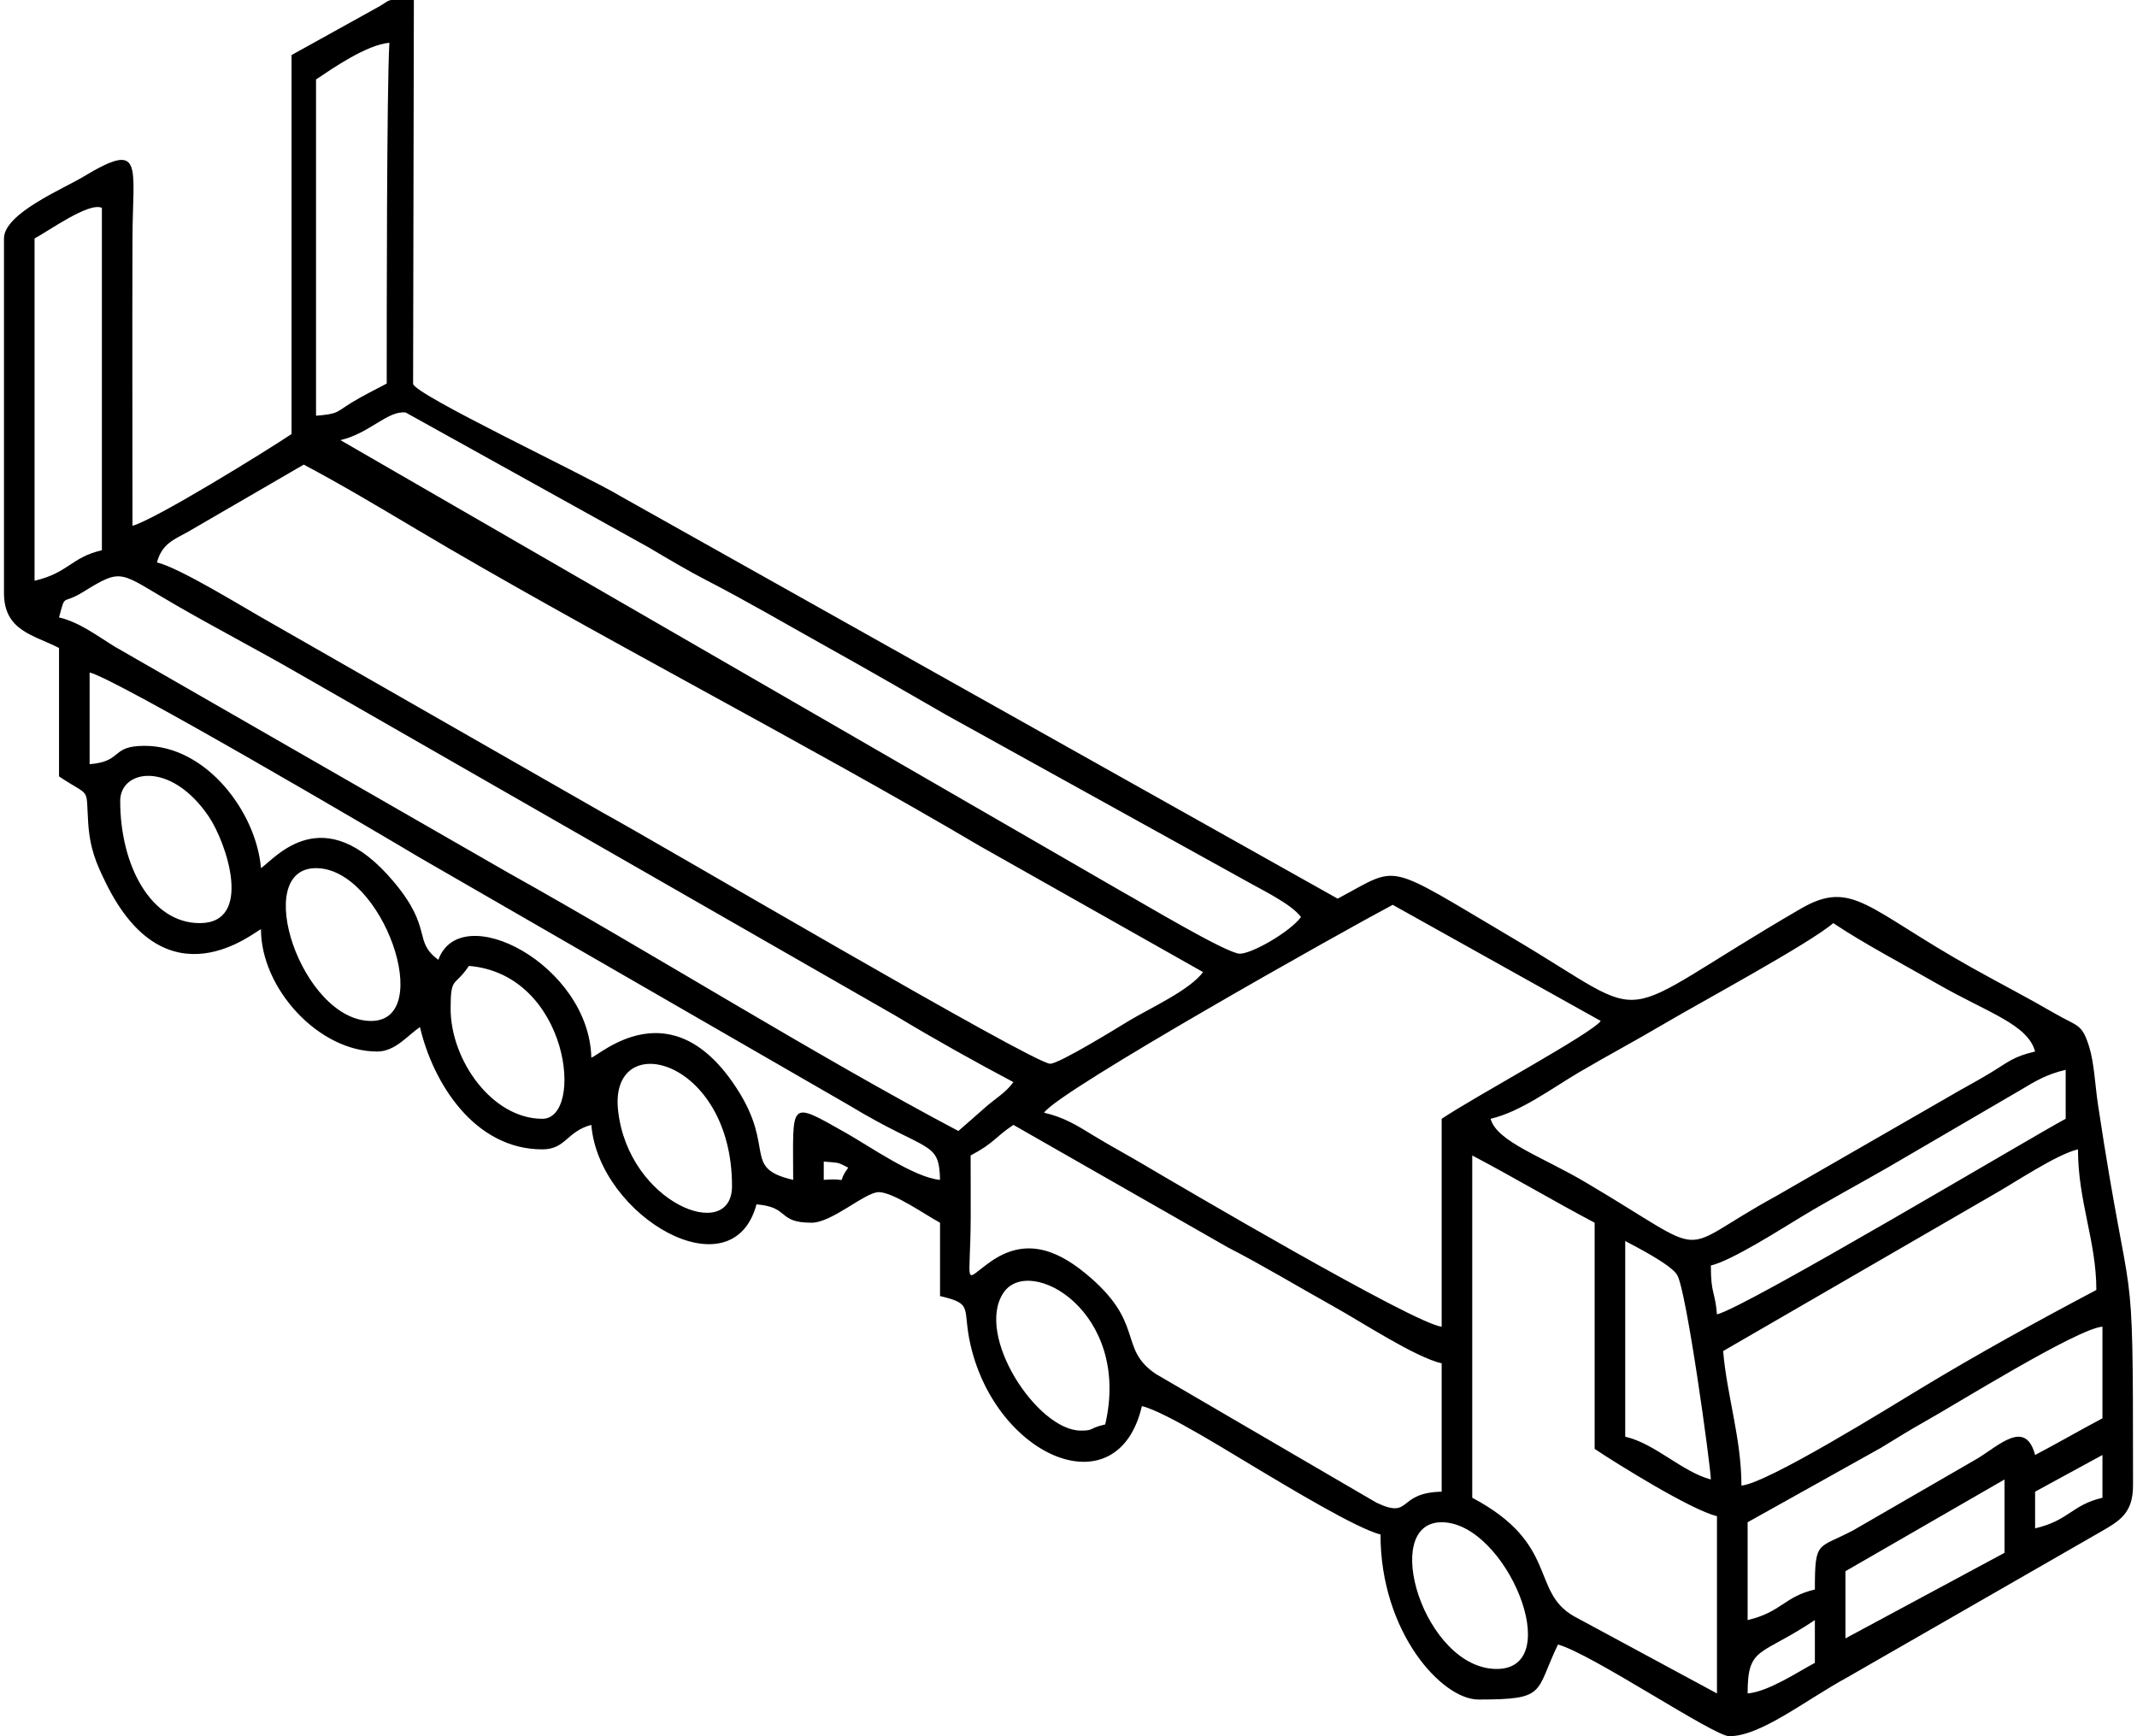 <svg xmlns="http://www.w3.org/2000/svg" width="128" height="104" shape-rendering="geometricPrecision" text-rendering="geometricPrecision" image-rendering="optimizeQuality" fill-rule="evenodd" clip-rule="evenodd" viewBox="0 0 27919 22769"><path d="M23747 21246c-717 480-882 337-882 962 273-23 654-280 882-401v-561zM5375 0h-295c-57 7-64 35-225 121L3771 722v4970c-325 218-1788 1123-2086 1203 0-1256-4-2513 0-3768 3-968 157-1292-647-808C775 2478 0 2799 0 3127v4650c0 502 399 551 722 721v1684c422 283 351 120 382 604 22 342 106 537 230 789 803 1641 1965 630 2036 611 0 776 754 1604 1524 1604 238 0 400-213 561-321 172 736 715 1604 1605 1604 308 0 318-235 642-321 100 1201 1851 2221 2166 1042 443 37 268 241 722 241 270 0 701-401 882-401 191 0 627 308 803 401v962c449 104 287 153 400 642 342 1479 1932 2153 2247 801 312 73 1208 641 1559 848 333 197 1270 766 1570 835 0 1285 806 2165 1284 2165 901 0 738-86 1043-721 433 115 2044 1202 2246 1202 414 0 988-466 1552-774l3311-1902c252-145 432-244 432-611v-153c0-3151-15-1902-459-4840-39-259-49-548-117-765-95-304-151-260-449-433-376-218-701-384-1086-599-1377-770-1568-1169-2248-774-2593 1508-1832 1533-3778 383-1712-1012-1465-953-2293-516L8088 6509c-454-274-2723-1341-2723-1477L5375 0zm14200 21887c919 0 121-1924-722-1924-817 0-228 1924 722 1924zm6659-2485l-2086 1203v881l2086-1122v-962zm-3771 2806v-2325c-334-78-1311-686-1604-882v-2966c-549-290-1049-589-1605-882v4489c1140 603 762 1229 1334 1554l1875 1012zm5055-3127l-883 481v481c445-103 480-307 883-401v-561zm-5135 321c-4-181-319-2484-443-2684-83-135-535-366-680-443v2566c397 92 739 458 1123 561zm5135-2004c-335 27-1937 1027-2352 1258-206 115-353 211-551 330l-1750 977v1283c444-104 479-307 882-401 0-659 36-527 506-778l1626-940c286-173 630-520 756-46 311-164 572-316 883-481v-1202zm-13398 1363c184 0 93-28 321-81 344-1478-989-2229-1332-1730-382 559 441 1811 1011 1811zm13077-3688c-283 65-843 446-1148 616l-3505 2029c48 578 240 1149 240 1764 338-28 1955-1034 2342-1268 757-458 1534-886 2312-1297 0-640-241-1163-241-1844zm-8344 4489v-1683c-350-82-1027-528-1419-747-491-274-909-528-1389-776l-2808-1604c-253 169-243 232-561 401 0 268 2 536 1 804-3 938-111 851 259 590 432-305 836-184 1243 150 799 654 421 979 925 1321l2893 1688c471 223 261-131 856-144zm-7782-4249c-146-73-100-61-321-80v240c373-31 141 86 321-160zm15965-1283c-248 58-392 144-608 274l-1722 1005c-381 219-760 422-1124 641-261 157-921 581-1199 646 0 383 55 332 80 641 375-87 4166-2350 4573-2565v-642zM9547 15554c0-1682-1614-2086-1494-992 133 1217 1494 1750 1494 992zm14441-3448c-304 264-1762 1051-2212 1317-403 238-719 403-1124 641-350 206-762 516-1157 608 80 299 674 495 1250 836 1716 1014 1116 930 2493 178l2240-1289c214-127 347-192 561-321 240-144 302-218 596-286-95-358-628-512-1279-886-430-248-960-525-1368-798zM7060 14672c554 0 356-1895-963-2005-190 285-240 127-240 562 0 673 544 1443 1203 1443zm13879-1283l-2728-1523c-595 314-4379 2436-4572 2726 269 62 437 171 657 305 232 141 417 238 660 382 413 244 3552 2090 3897 2119v-2726c440-295 1963-1115 2086-1283zm-16125 0c849 0 153-2004-722-2004-858 0-187 2004 722 2004zm-2247-1283c707 0 352-1054 117-1400-499-735-1160-613-1160-203 0 852 406 1603 1043 1603zm803-721c181-122 812-928 1743 181 519 619 245 773 583 1021 293-809 1979 67 2006 1283 112-30 1052-928 1913 413 506 786 62 1034 734 1190 0-1034-70-1047 695-614 305 172 895 586 1231 614-12-522-151-348-1189-976l-5646-3257c-430-259-3970-2340-4317-2421v1203c444-37 269-241 722-241 809 0 1463 869 1525 1604zm9145 3447c116-100 213-186 342-300 146-130 274-196 380-341-515-273-1029-560-1539-867L3847 8823c-537-309-1061-581-1597-890-745-430-685-496-1217-167-278 171-223 3-311 331 272 64 499 242 737 387l5144 2956c1897 1059 4040 2402 5912 3392zm1204-882c120 0 893-478 1038-566 277-166 794-400 967-636l-2922-1650c-2291-1354-5126-2808-7393-4157-500-297-989-589-1478-848l-1523 884c-185 101-338 158-402 399 300 70 1139 593 1469 777l4387 2510c649 351 5637 3287 5857 3287zm2487-1443c161 0 661-288 802-481-128-174-520-359-726-477l-3923-2172c-520-300-1033-596-1584-903-537-300-1023-585-1549-857-248-128-499-276-768-436L5268 5410c-235-30-475 274-856 362l10270 5933c217 118 1354 802 1524 802zM1284 2726c-170-80-697 303-883 401v4489c445-103 479-307 883-400V2726zM5054 561c-298 25-749 338-962 481v4410c301-25 260-46 468-173 156-95 305-167 459-249 0-840 0-3882 35-4469z"/></svg>